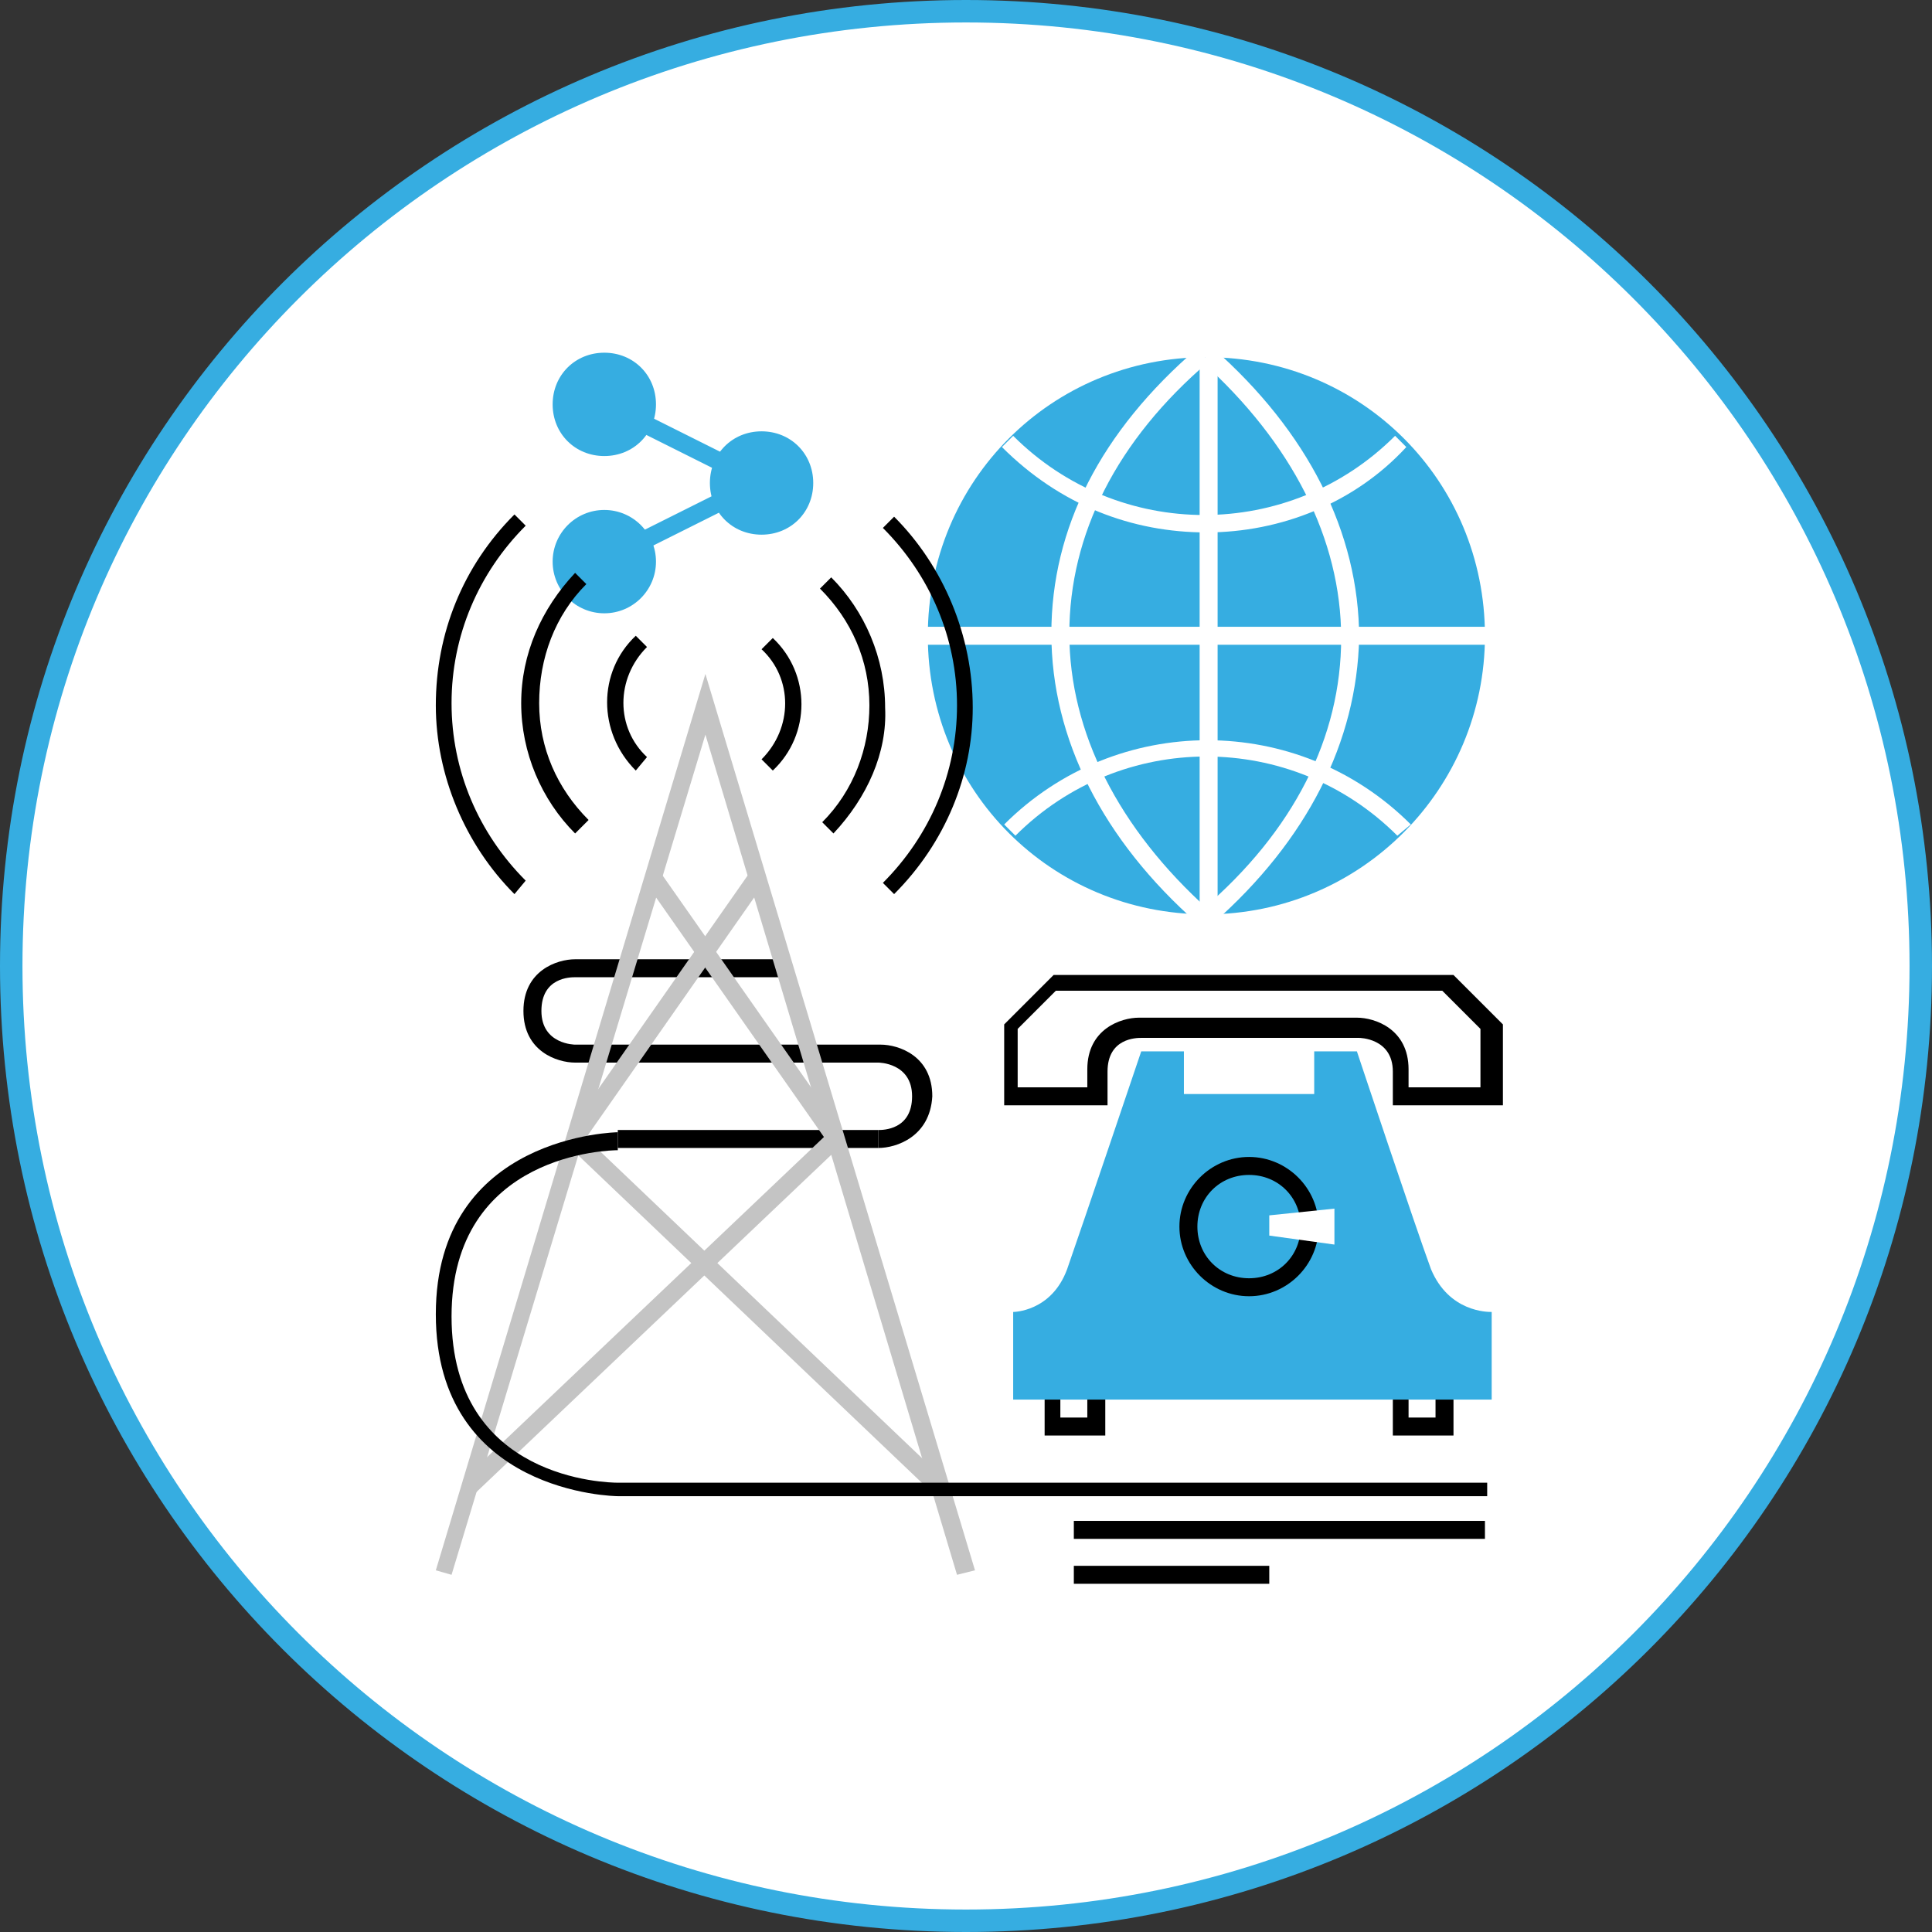 <?xml version="1.0" encoding="utf-8"?>
<!-- Generator: Adobe Illustrator 23.0.1, SVG Export Plug-In . SVG Version: 6.00 Build 0)  -->
<svg version="1.1" id="art" xmlns="http://www.w3.org/2000/svg" xmlns:xlink="http://www.w3.org/1999/xlink" x="0px" y="0px"
	 viewBox="0 0 86 86" style="enable-background:new 0 0 86 86;" xml:space="preserve">
<rect x="0" y="0" width="86" height="86" fill="#333333" stroke="none"/>
<style type="text/css">
	.st0{fill-rule:evenodd;clip-rule:evenodd;fill:#FFFFFF;stroke:#36ADE1;stroke-miterlimit:10;}
	.st1{fill:#36ADE1;}
	.st2{fill:#FFFFFF;}
	.st3{fill:#C4C4C4;}
	.st4{fill:none;stroke:#000000;stroke-width:2;stroke-miterlimit:10;}
</style>
<path class="st0" d="M43,0.5c23.5,0,42.5,19,42.5,42.5S66.5,85.5,43,85.5S0.5,66.5,0.5,43S19.5,0.5,43,0.5z"/>
<g>
	<g>
		<path d="M39.1,51.1v-0.8c0.2,0,1.5,0,1.5-1.5c0-1.5-1.5-1.5-1.5-1.5H25.6c-0.8,0-2.3-0.5-2.3-2.3c0-1.8,1.5-2.3,2.3-2.3h9.3v0.8
			h-9.3c-0.2,0-1.5,0-1.5,1.5c0,1.5,1.5,1.5,1.5,1.5h13.6c0.8,0,2.3,0.5,2.3,2.3C41.4,50.6,39.9,51.1,39.1,51.1z"/>
	</g>
	<g>
		<rect x="27.5" y="50.3" width="11.6" height="0.8"/>
	</g>
	<g>
		<g>
			<rect x="30" y="15.8" transform="matrix(0.447 -0.894 0.894 0.447 -0.847 38.077)" class="st1" width="0.8" height="7.8"/>
		</g>
		<g>
			<path class="st1" d="M29.2,18c0,1.3-1,2.3-2.3,2.3s-2.3-1-2.3-2.3s1-2.3,2.3-2.3S29.2,16.7,29.2,18z"/>
		</g>
		<g>
			
				<rect x="26.5" y="22.8" transform="matrix(0.894 -0.447 0.447 0.894 -7.179 16.039)" class="st1" width="7.8" height="0.8"/>
		</g>
		<g>
			<circle class="st1" cx="26.9" cy="25" r="2.3"/>
		</g>
		<g>
			<path class="st1" d="M36.2,21.5c0,1.3-1,2.3-2.3,2.3s-2.3-1-2.3-2.3c0-1.3,1-2.3,2.3-2.3S36.2,20.2,36.2,21.5z"/>
		</g>
	</g>
	<g>
		<g>
			<path class="st1" d="M66.1,28.3c0,6.8-5.5,12.4-12.4,12.4s-12.4-5.5-12.4-12.4s5.5-12.4,12.4-12.4C60.6,15.9,66.1,21.4,66.1,28.3
				z"/>
		</g>
		<g>
			<path class="st2" d="M53.7,23.7c-3.3,0-6.5-1.2-9.1-3.8l0.5-0.5c4.7,4.7,12.3,4.7,17,0l0.5,0.5C60.3,22.4,57,23.7,53.7,23.7z"/>
		</g>
		<g>
			<path class="st2" d="M62.2,37.2c-4.7-4.7-12.3-4.7-17,0l-0.5-0.5c5-5,13.1-5,18.1,0L62.2,37.2z"/>
		</g>
		<g>
			<path class="st2" d="M54,41.1l-0.5-0.6c4.1-3.5,6.2-7.7,6.2-12.1s-2.2-8.7-6.2-12.3l0.5-0.6c4.2,3.7,6.5,8.2,6.5,12.9
				C60.4,33,58.2,37.4,54,41.1z"/>
		</g>
		<g>
			<path class="st2" d="M53.3,41.1c-4.2-3.7-6.5-8.2-6.5-12.9s2.2-9,6.5-12.7l0.5,0.6c-4.1,3.5-6.2,7.7-6.2,12.1s2.2,8.7,6.2,12.3
				L53.3,41.1z"/>
		</g>
		<g>
			<rect x="41.2" y="27.9" class="st2" width="25" height="0.8"/>
		</g>
		<g>
			<rect x="53.4" y="15.9" class="st2" width="0.8" height="24.9"/>
		</g>
	</g>
	<g>
		<g>
			<polygon class="st3" points="42.6,70.1 31.4,32.7 20.1,70.1 19.4,69.9 31.4,30 43.4,69.9 			"/>
		</g>
		<g>
			
				<rect x="32.7" y="37.8" transform="matrix(0.819 -0.574 0.574 0.819 -19.744 27.092)" class="st3" width="0.8" height="14.2"/>
		</g>
		<g>
			
				<rect x="22.6" y="44.5" transform="matrix(0.573 -0.819 0.819 0.573 -24.133 43.442)" class="st3" width="14.2" height="0.8"/>
		</g>
		<g>
			
				<rect x="33.3" y="47.2" transform="matrix(0.69 -0.724 0.724 0.69 -31.861 42.539)" class="st3" width="0.8" height="22.5"/>
		</g>
		<g>
			
				<rect x="17.8" y="58" transform="matrix(0.725 -0.689 0.689 0.725 -32.267 36.104)" class="st3" width="22.5" height="0.8"/>
		</g>
	</g>
	<g>
		<path d="M34.4,34.3l-0.5-0.5c1.4-1.4,1.4-3.6,0-4.9l0.5-0.5C36.1,30,36.1,32.7,34.4,34.3z"/>
	</g>
	<g>
		<path d="M28.3,34.3c-1.7-1.7-1.7-4.4,0-6l0.5,0.5c-1.4,1.4-1.4,3.6,0,4.9L28.3,34.3z"/>
	</g>
	<g>
		<path d="M37.1,37.1l-0.5-0.5c1.4-1.4,2.1-3.3,2.1-5.2c0-2-0.8-3.8-2.2-5.2l0.5-0.5c1.5,1.5,2.4,3.6,2.4,5.8
			C39.5,33.5,38.6,35.5,37.1,37.1z"/>
	</g>
	<g>
		<path d="M25.6,37.1c-1.5-1.5-2.4-3.6-2.4-5.8c0-2.2,0.9-4.2,2.4-5.8l0.5,0.5c-1.4,1.4-2.1,3.3-2.1,5.3s0.8,3.8,2.2,5.2L25.6,37.1z
			"/>
	</g>
	<g>
		<path d="M39.8,39.8l-0.5-0.5c2.1-2.1,3.3-4.9,3.3-7.9s-1.2-5.8-3.3-7.9l0.5-0.5c2.2,2.2,3.5,5.3,3.5,8.5
			C43.3,34.5,42.1,37.5,39.8,39.8z"/>
	</g>
	<g>
		<path d="M22.9,39.8c-2.2-2.2-3.5-5.3-3.5-8.4c0-3.2,1.2-6.2,3.5-8.5l0.5,0.5c-2.1,2.1-3.3,4.9-3.3,7.9c0,3,1.2,5.8,3.3,7.9
			L22.9,39.8z"/>
	</g>
	<g>
		<path class="st1" d="M63.7,56.5c-0.7-1.9-3.3-9.7-3.3-9.7h-1.9v1.9h-2.8h-3v-1.9h-1.9c0,0-2.6,7.7-3.3,9.7
			c-0.7,1.9-2.4,1.9-2.4,1.9v3.9h21.3v-3.9C66.2,58.4,64.5,58.4,63.7,56.5L63.7,56.5z"/>
	</g>
	<g>
		<polygon points="49.2,63.9 46.5,63.9 46.5,62.3 47.2,62.3 47.2,63.1 48.4,63.1 48.4,62.3 49.2,62.3 		"/>
	</g>
	<g>
		<polygon points="64.7,63.9 62,63.9 62,62.3 62.7,62.3 62.7,63.1 63.9,63.1 63.9,62.3 64.7,62.3 		"/>
	</g>
	<g>
		<path d="M66.6,49.2H62v-1.5c0-1.5-1.5-1.5-1.5-1.5h-9.7c-0.2,0-1.5,0-1.5,1.5v1.5h-4.6v-3.6l2.2-2.2h17.8l2.2,2.2V49.2z
			 M62.8,48.4h3.1v-2.6l-1.7-1.7H47l-1.7,1.7v2.6h3.1v-0.8c0-1.8,1.5-2.3,2.3-2.3h9.7c0.8,0,2.3,0.5,2.3,2.3V48.4z"/>
	</g>
	<g>
		<path d="M55.6,57.7c-1.7,0-3.1-1.4-3.1-3.1c0-1.7,1.4-3.1,3.1-3.1c1.7,0,3.1,1.4,3.1,3.1C58.7,56.3,57.3,57.7,55.6,57.7z
			 M55.6,52.3c-1.3,0-2.3,1-2.3,2.3c0,1.3,1,2.3,2.3,2.3c1.3,0,2.3-1,2.3-2.3C57.9,53.3,56.9,52.3,55.6,52.3z"/>
	</g>
	<g>
		<polygon class="st2" points="59.4,55.4 56.5,55 56.5,54.1 59.4,53.8 		"/>
	</g>
	<g>
		<path class="st4" d="M39.1,50.7"/>
	</g>
	<g>
		<path d="M66.2,66.6H27.5c-0.1,0-8.1-0.1-8.1-8.1s8.1-8.1,8.1-8.1v0.8c-0.3,0-7.4,0.1-7.4,7.4s7,7.4,7.4,7.4h38.7V66.6z"/>
	</g>
	<g>
		<rect x="47.8" y="67.7" width="18.3" height="0.8"/>
	</g>
	<g>
		<rect x="47.8" y="69.7" width="8.7" height="0.8"/>
	</g>
</g>
</svg>
